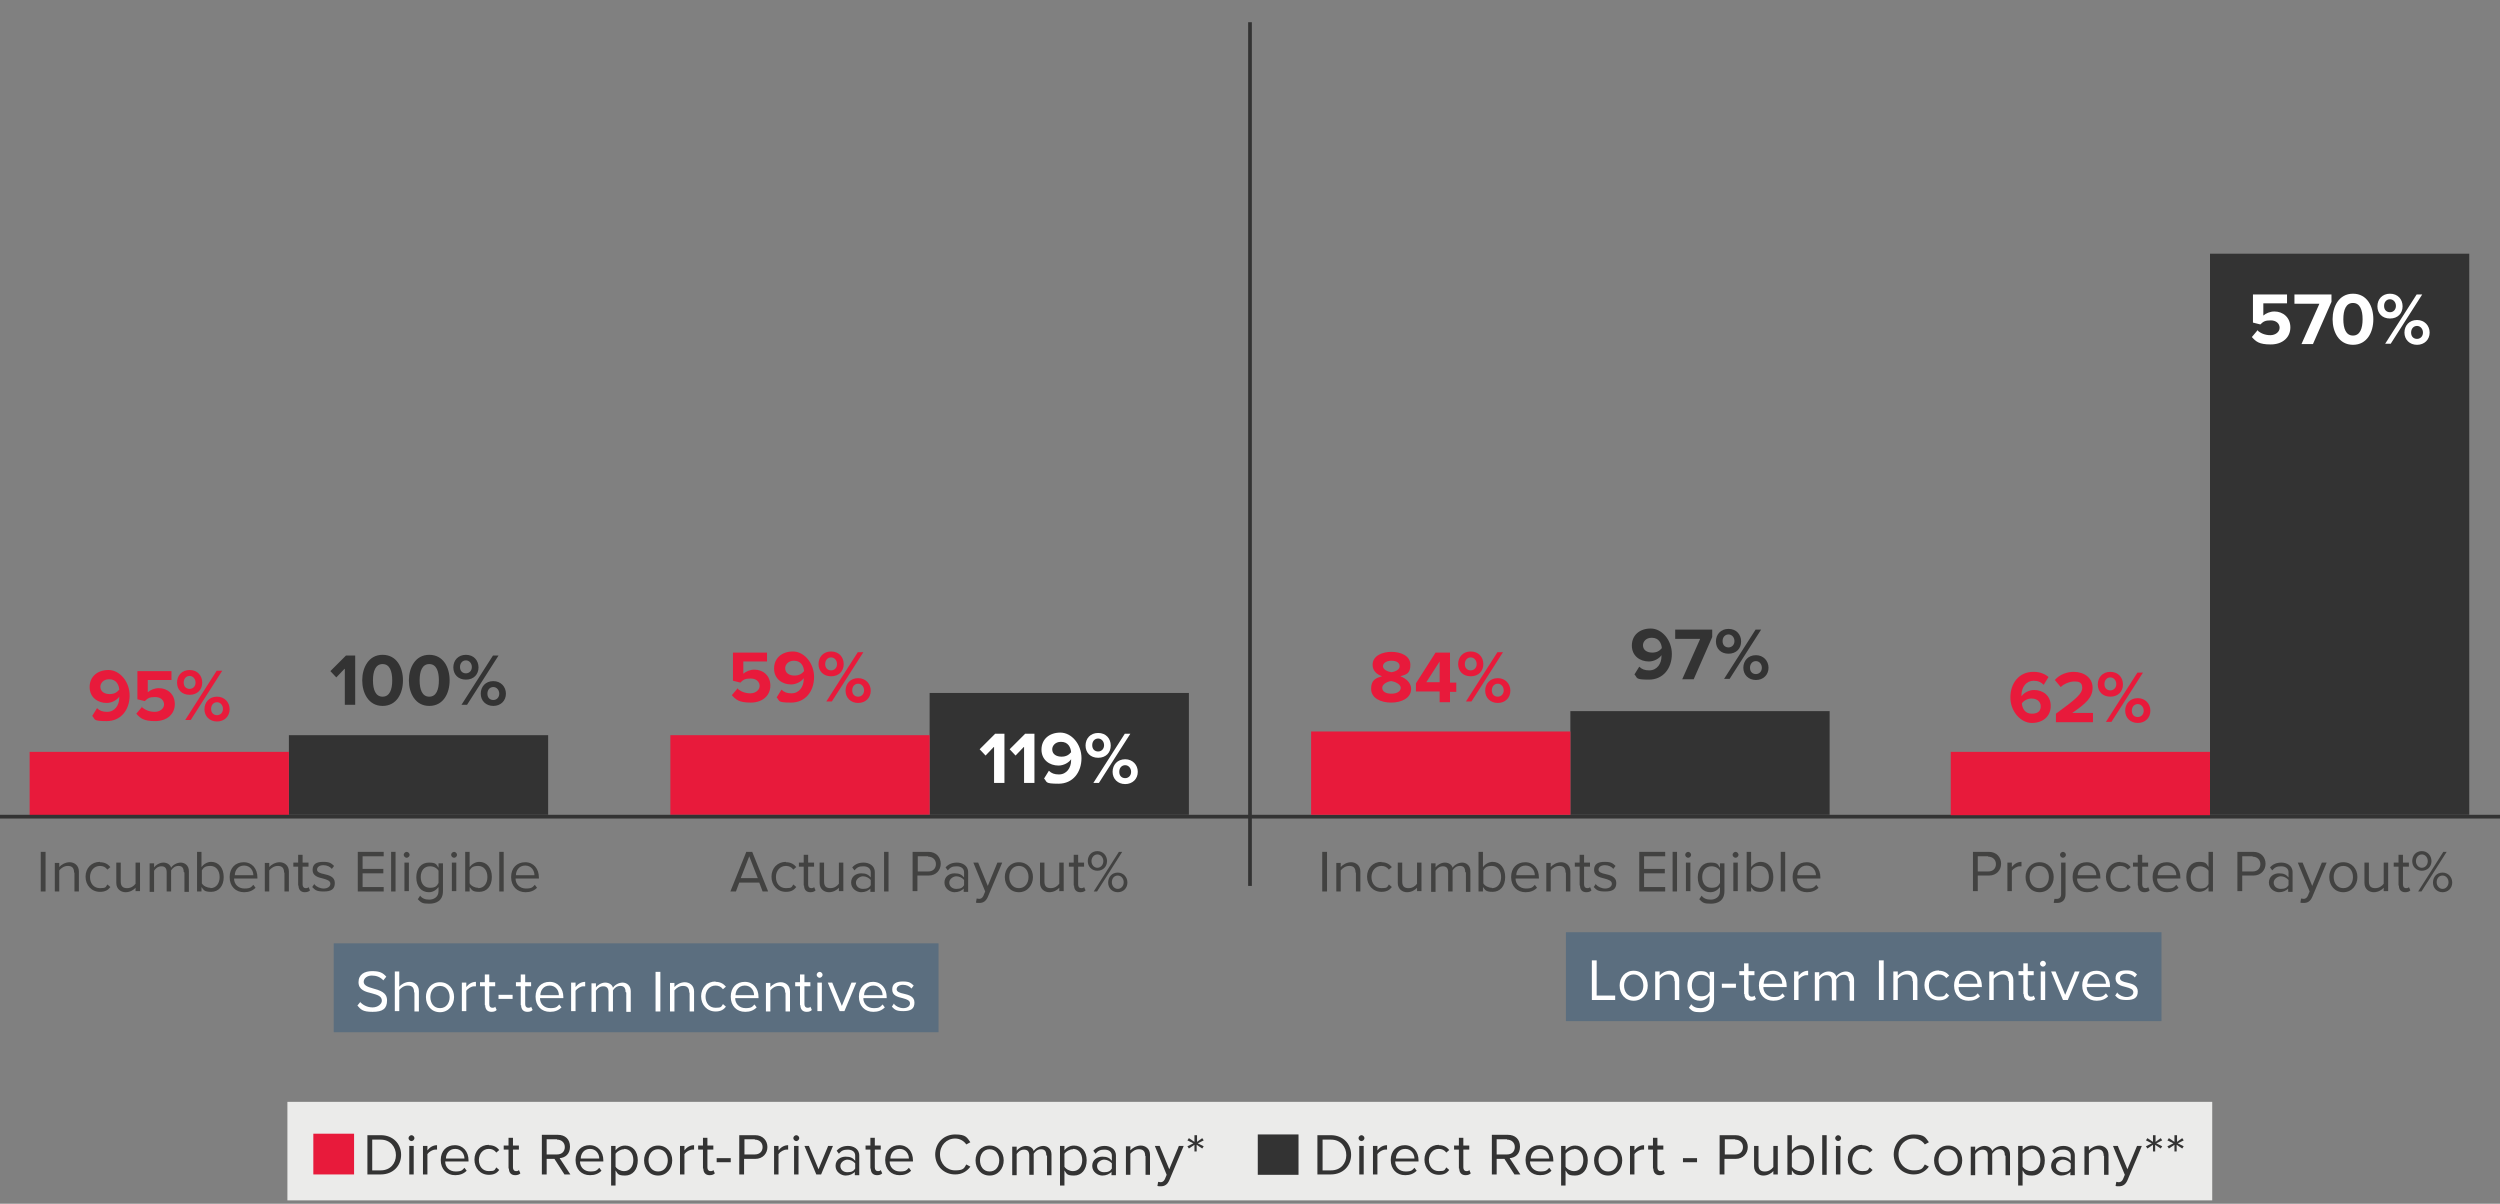 <?xml version="1.0" encoding="UTF-8"?>
<svg id="Layer_1" xmlns="http://www.w3.org/2000/svg" version="1.1" viewBox="0 0 675 325">
  <rect x="0" y="0" width="675" height="325" fill="#808080" stroke="none"/>
  <!-- Generator: Adobe Illustrator 29.1.0, SVG Export Plug-In . SVG Version: 2.1.0 Build 142)  -->
  <defs>
    <style>
      .st0 {
        fill: #5b6e7f;
      }

      .st1 {
        fill: #424241;
      }

      .st2 {
        fill: none;
        stroke: #333;
        stroke-linejoin: round;
      }

      .st3 {
        isolation: isolate;
      }

      .st4 {
        fill: #fff;
      }

      .st5 {
        fill: #ebebea;
      }

      .st6 {
        fill: #e81a3b;
      }

      .st7 {
        fill: #333;
      }
    </style>
  </defs>
  <rect class="st7" x="596.7" y="68.5" width="70" height="151.5"/>
  <rect class="st7" x="78" y="198.5" width="70" height="21.5"/>
  <rect class="st6" x="8" y="203" width="70" height="17.1"/>
  <rect class="st7" x="251" y="187.1" width="70" height="32.9"/>
  <rect class="st6" x="181" y="198.5" width="70" height="21.5"/>
  <rect class="st7" x="424" y="192" width="70" height="28"/>
  <rect class="st0" x="90.1" y="254.7" width="163.3" height="24"/>
  <g class="st3">
    <g class="st3">
      <path class="st4" d="M97.2,270.5c.7.8,1.9,1.5,3.4,1.5s2.5-1,2.5-1.8c0-1.3-1.3-1.6-2.7-2-1.7-.4-3.6-.9-3.6-3s1.6-3,3.7-3,2.9.5,3.8,1.5l-.8,1c-.8-.9-1.9-1.3-3.1-1.3s-2.2.7-2.2,1.7,1.2,1.4,2.6,1.8c1.7.5,3.7,1,3.7,3.2s-1.1,3.1-3.9,3.1-3.2-.7-4.1-1.7l.8-1Z"/>
    </g>
    <g class="st3">
      <path class="st4" d="M111.8,267.9c0-1.4-.7-1.8-1.7-1.8s-1.8.6-2.3,1.2v5.7h-1.2v-10.7h1.2v4.1c.5-.6,1.6-1.3,2.8-1.3s2.5.8,2.5,2.5v5.5h-1.2v-5.1Z"/>
    </g>
    <g class="st3">
      <path class="st4" d="M115,269.2c0-2.2,1.5-4,3.8-4s3.8,1.8,3.8,4-1.5,4.1-3.8,4.1-3.8-1.8-3.8-4.1ZM121.4,269.2c0-1.6-.9-3-2.6-3s-2.6,1.4-2.6,3,.9,3,2.6,3,2.6-1.4,2.6-3Z"/>
    </g>
    <g class="st3">
      <path class="st4" d="M124.7,265.3h1.2v1.2c.6-.8,1.5-1.4,2.6-1.4v1.2c-.1,0-.3,0-.5,0-.7,0-1.7.6-2.1,1.2v5.5h-1.2v-7.7Z"/>
    </g>
    <g class="st3">
      <path class="st4" d="M130.9,271.4v-5.1h-1.3v-1.1h1.3v-2.1h1.2v2.1h1.6v1.1h-1.6v4.8c0,.6.3,1,.8,1s.7-.1.8-.3l.4.9c-.3.3-.7.5-1.4.5-1.1,0-1.7-.7-1.7-1.8Z"/>
    </g>
    <g class="st3">
      <path class="st4" d="M134.6,268.6h3.8v1.1h-3.8v-1.1Z"/>
    </g>
    <g class="st3">
      <path class="st4" d="M140.6,271.4v-5.1h-1.3v-1.1h1.3v-2.1h1.2v2.1h1.6v1.1h-1.6v4.8c0,.6.3,1,.8,1s.7-.1.8-.3l.4.9c-.3.3-.7.5-1.4.5-1.1,0-1.7-.7-1.7-1.8Z"/>
    </g>
    <g class="st3">
      <path class="st4" d="M148.4,265.1c2.3,0,3.7,1.8,3.7,4.1v.3h-6.3c0,1.5,1.1,2.7,2.8,2.7s1.8-.4,2.4-1l.6.8c-.8.8-1.8,1.2-3.1,1.2-2.3,0-3.9-1.6-3.9-4.1s1.6-4,3.8-4ZM145.8,268.7h5.1c0-1.2-.8-2.6-2.5-2.6s-2.5,1.4-2.5,2.6Z"/>
    </g>
    <g class="st3">
      <path class="st4" d="M154.2,265.3h1.2v1.2c.6-.8,1.5-1.4,2.6-1.4v1.2c-.1,0-.3,0-.5,0-.7,0-1.7.6-2.1,1.2v5.5h-1.2v-7.7Z"/>
    </g>
    <g class="st3">
      <path class="st4" d="M168.9,267.8c0-1-.4-1.6-1.4-1.6s-1.6.6-2,1.2v5.7h-1.2v-5.2c0-1-.4-1.6-1.4-1.6s-1.6.6-2,1.2v5.7h-1.2v-7.7h1.2v1.1c.3-.5,1.4-1.3,2.5-1.3s1.9.6,2.1,1.4c.4-.7,1.5-1.4,2.6-1.4s2.2.8,2.2,2.3v5.6h-1.2v-5.2Z"/>
    </g>
    <g class="st3">
      <path class="st4" d="M177,262.4h1.3v10.7h-1.3v-10.7Z"/>
    </g>
    <g class="st3">
      <path class="st4" d="M186.1,268c0-1.4-.7-1.8-1.7-1.8s-1.8.6-2.3,1.2v5.7h-1.2v-7.7h1.2v1.1c.5-.6,1.6-1.3,2.8-1.3s2.5.8,2.5,2.5v5.4h-1.2v-5.1Z"/>
    </g>
    <g class="st3">
      <path class="st4" d="M193.2,265.1c1.4,0,2.2.6,2.8,1.3l-.8.7c-.5-.7-1.2-1-2-1-1.6,0-2.7,1.3-2.7,3s1,3,2.7,3,1.5-.3,2-1l.8.7c-.6.8-1.4,1.3-2.8,1.3-2.3,0-3.9-1.8-3.9-4.1s1.6-4,3.9-4Z"/>
    </g>
    <g class="st3">
      <path class="st4" d="M201.1,265.1c2.3,0,3.7,1.8,3.7,4.1v.3h-6.3c0,1.5,1.1,2.7,2.8,2.7s1.8-.4,2.4-1l.6.8c-.8.8-1.8,1.2-3.1,1.2-2.3,0-3.9-1.6-3.9-4.1s1.6-4,3.8-4ZM198.5,268.7h5.1c0-1.2-.8-2.6-2.5-2.6s-2.5,1.4-2.5,2.6Z"/>
    </g>
    <g class="st3">
      <path class="st4" d="M212,268c0-1.4-.7-1.8-1.7-1.8s-1.8.6-2.3,1.2v5.7h-1.2v-7.7h1.2v1.1c.5-.6,1.6-1.3,2.8-1.3s2.5.8,2.5,2.5v5.4h-1.2v-5.1Z"/>
    </g>
    <g class="st3">
      <path class="st4" d="M216,271.4v-5.1h-1.3v-1.1h1.3v-2.1h1.2v2.1h1.6v1.1h-1.6v4.8c0,.6.3,1,.8,1s.7-.1.8-.3l.4.9c-.3.3-.7.5-1.4.5-1.1,0-1.7-.7-1.7-1.8Z"/>
    </g>
    <g class="st3">
      <path class="st4" d="M220.5,263.2c0-.4.4-.8.8-.8s.8.4.8.8-.4.8-.8.8-.8-.4-.8-.8ZM220.7,265.3h1.2v7.7h-1.2v-7.7Z"/>
    </g>
    <g class="st3">
      <path class="st4" d="M223.4,265.3h1.3l2.6,6.3,2.6-6.3h1.3l-3.2,7.7h-1.3l-3.2-7.7Z"/>
    </g>
    <g class="st3">
      <path class="st4" d="M235.7,265.1c2.3,0,3.7,1.8,3.7,4.1v.3h-6.3c0,1.5,1.1,2.7,2.8,2.7s1.8-.4,2.4-1l.6.8c-.8.8-1.8,1.2-3.1,1.2-2.3,0-3.9-1.6-3.9-4.1s1.6-4,3.8-4ZM233.2,268.7h5.1c0-1.2-.8-2.6-2.5-2.6s-2.5,1.4-2.5,2.6Z"/>
    </g>
    <g class="st3">
      <path class="st4" d="M241.4,271.1c.5.6,1.5,1.1,2.5,1.1s1.8-.5,1.8-1.3-.9-1.1-2-1.4c-1.3-.3-2.8-.7-2.8-2.3s1-2.2,2.9-2.2,2.2.5,2.9,1.1l-.6.8c-.5-.6-1.3-1-2.3-1s-1.7.5-1.7,1.2.9,1,1.9,1.2c1.3.3,2.9.7,2.9,2.4s-1,2.3-3,2.3-2.3-.4-3.1-1.2l.6-.9Z"/>
    </g>
  </g>
  <rect class="st0" x="422.8" y="251.7" width="160.8" height="24"/>
  <g class="st3">
    <g class="st3">
      <path class="st4" d="M429.8,259.3h1.3v9.5h5v1.2h-6.3v-10.7Z"/>
    </g>
    <g class="st3">
      <path class="st4" d="M437.3,266.1c0-2.2,1.5-4,3.8-4s3.8,1.8,3.8,4-1.5,4.1-3.8,4.1-3.8-1.8-3.8-4.1ZM443.7,266.1c0-1.6-.9-3-2.6-3s-2.6,1.4-2.6,3,.9,3,2.6,3,2.6-1.4,2.6-3Z"/>
      <path class="st4" d="M452.1,264.9c0-1.4-.7-1.8-1.7-1.8s-1.8.6-2.3,1.2v5.7h-1.2v-7.7h1.2v1.1c.5-.6,1.6-1.3,2.8-1.3s2.5.8,2.5,2.5v5.4h-1.2v-5.1Z"/>
    </g>
    <g class="st3">
      <path class="st4" d="M456.6,271.1c.6.8,1.4,1.1,2.5,1.1s2.5-.6,2.5-2.3v-1.1c-.6.8-1.5,1.4-2.6,1.4-2,0-3.4-1.5-3.4-4s1.4-4,3.4-4,2,.5,2.6,1.4v-1.2h1.2v7.5c0,2.6-1.8,3.4-3.7,3.4s-2.2-.3-3.1-1.2l.6-.9ZM461.6,264.4c-.4-.7-1.3-1.2-2.3-1.2-1.6,0-2.5,1.2-2.5,2.9s.9,2.9,2.5,2.9,1.9-.6,2.3-1.3v-3.4Z"/>
    </g>
    <g class="st3">
      <path class="st4" d="M464.9,265.6h3.8v1.1h-3.8v-1.1Z"/>
    </g>
    <g class="st3">
      <path class="st4" d="M470.9,268.4v-5.1h-1.3v-1.1h1.3v-2.1h1.2v2.1h1.6v1.1h-1.6v4.8c0,.6.3,1,.8,1s.7-.1.8-.3l.4.9c-.3.3-.7.5-1.4.5-1.1,0-1.7-.7-1.7-1.8Z"/>
    </g>
    <g class="st3">
      <path class="st4" d="M478.7,262.1c2.3,0,3.7,1.8,3.7,4.1v.3h-6.3c0,1.5,1.1,2.7,2.8,2.7s1.8-.4,2.4-1l.6.8c-.8.8-1.8,1.2-3.1,1.2-2.3,0-3.9-1.6-3.9-4.1s1.6-4,3.8-4ZM476.1,265.6h5.1c0-1.2-.8-2.6-2.5-2.6s-2.5,1.4-2.5,2.6Z"/>
    </g>
    <g class="st3">
      <path class="st4" d="M484.4,262.3h1.2v1.2c.6-.8,1.5-1.4,2.6-1.4v1.2c-.1,0-.3,0-.5,0-.7,0-1.7.6-2.1,1.2v5.5h-1.2v-7.7Z"/>
    </g>
    <g class="st3">
      <path class="st4" d="M499.2,264.8c0-1-.4-1.6-1.4-1.6s-1.6.6-2,1.2v5.7h-1.2v-5.2c0-1-.4-1.6-1.4-1.6s-1.6.6-2,1.2v5.7h-1.2v-7.7h1.2v1.1c.3-.5,1.4-1.3,2.5-1.3s1.9.6,2.1,1.4c.4-.7,1.5-1.4,2.6-1.4s2.2.8,2.2,2.3v5.6h-1.2v-5.2Z"/>
    </g>
    <g class="st3">
      <path class="st4" d="M507.3,259.3h1.3v10.7h-1.3v-10.7Z"/>
    </g>
    <g class="st3">
      <path class="st4" d="M516.4,264.9c0-1.4-.7-1.8-1.7-1.8s-1.8.6-2.3,1.2v5.7h-1.2v-7.7h1.2v1.1c.5-.6,1.6-1.3,2.8-1.3s2.5.8,2.5,2.5v5.4h-1.2v-5.1Z"/>
    </g>
    <g class="st3">
      <path class="st4" d="M523.5,262.1c1.4,0,2.2.6,2.8,1.3l-.8.7c-.5-.7-1.2-1-2-1-1.6,0-2.7,1.3-2.7,3s1,3,2.7,3,1.5-.3,2-1l.8.7c-.6.8-1.4,1.3-2.8,1.3-2.3,0-3.9-1.8-3.9-4.1s1.6-4,3.9-4Z"/>
    </g>
    <g class="st3">
      <path class="st4" d="M531.4,262.1c2.3,0,3.7,1.8,3.7,4.1v.3h-6.3c0,1.5,1.1,2.7,2.8,2.7s1.8-.4,2.4-1l.6.8c-.8.8-1.8,1.2-3.1,1.2-2.3,0-3.9-1.6-3.9-4.1s1.6-4,3.8-4ZM528.8,265.6h5.1c0-1.2-.8-2.6-2.5-2.6s-2.5,1.4-2.5,2.6Z"/>
    </g>
    <g class="st3">
      <path class="st4" d="M542.3,264.9c0-1.4-.7-1.8-1.7-1.8s-1.8.6-2.3,1.2v5.7h-1.2v-7.7h1.2v1.1c.5-.6,1.6-1.3,2.8-1.3s2.5.8,2.5,2.5v5.4h-1.2v-5.1Z"/>
    </g>
    <g class="st3">
      <path class="st4" d="M546.3,268.4v-5.1h-1.3v-1.1h1.3v-2.1h1.2v2.1h1.6v1.1h-1.6v4.8c0,.6.3,1,.8,1s.7-.1.8-.3l.4.9c-.3.3-.7.5-1.4.5-1.1,0-1.7-.7-1.7-1.8Z"/>
    </g>
    <g class="st3">
      <path class="st4" d="M550.8,260.2c0-.4.4-.8.8-.8s.8.4.8.8-.4.8-.8.8-.8-.4-.8-.8ZM551,262.3h1.2v7.7h-1.2v-7.7Z"/>
    </g>
    <g class="st3">
      <path class="st4" d="M553.7,262.3h1.3l2.6,6.3,2.6-6.3h1.3l-3.2,7.7h-1.3l-3.2-7.7Z"/>
    </g>
    <g class="st3">
      <path class="st4" d="M566,262.1c2.3,0,3.7,1.8,3.7,4.1v.3h-6.3c0,1.5,1.1,2.7,2.8,2.7s1.8-.4,2.4-1l.6.8c-.8.8-1.8,1.2-3.1,1.2-2.3,0-3.9-1.6-3.9-4.1s1.6-4,3.8-4ZM563.5,265.6h5.1c0-1.2-.8-2.6-2.5-2.6s-2.5,1.4-2.5,2.6Z"/>
    </g>
    <g class="st3">
      <path class="st4" d="M571.7,268.1c.5.6,1.5,1.1,2.5,1.1s1.8-.5,1.8-1.3-.9-1.1-2-1.4c-1.3-.3-2.8-.7-2.8-2.3s1-2.2,2.9-2.2,2.2.5,2.9,1.1l-.6.8c-.5-.6-1.3-1-2.3-1s-1.7.5-1.7,1.2.9,1,1.9,1.2c1.3.3,2.9.7,2.9,2.4s-1,2.3-3,2.3-2.3-.4-3.1-1.2l.6-.9Z"/>
    </g>
  </g>
  <rect class="st5" x="77.6" y="297.5" width="519.7" height="26.6"/>
  <rect class="st6" x="84.6" y="306.1" width="11" height="11"/>
  <g class="st3">
    <g class="st3">
      <path class="st7" d="M99.2,306.5h3.6c3.3,0,5.5,2.3,5.5,5.3s-2.2,5.3-5.5,5.3h-3.6v-10.7ZM102.8,316c2.6,0,4.1-1.9,4.1-4.1s-1.5-4.2-4.1-4.2h-2.3v8.3h2.3Z"/>
    </g>
    <g class="st3">
      <path class="st7" d="M110.3,307.3c0-.4.4-.8.8-.8s.8.4.8.8-.4.8-.8.8-.8-.4-.8-.8ZM110.5,309.4h1.2v7.7h-1.2v-7.7Z"/>
    </g>
    <g class="st3">
      <path class="st7" d="M114.2,309.4h1.2v1.2c.6-.8,1.5-1.4,2.6-1.4v1.2c-.1,0-.3,0-.5,0-.7,0-1.7.6-2.1,1.2v5.5h-1.2v-7.7Z"/>
    </g>
    <g class="st3">
      <path class="st7" d="M122.8,309.2c2.3,0,3.7,1.8,3.7,4.1v.3h-6.3c0,1.5,1.1,2.7,2.8,2.7s1.8-.4,2.4-1l.6.8c-.8.8-1.8,1.2-3.1,1.2-2.3,0-3.9-1.6-3.9-4.1s1.6-4,3.8-4ZM120.3,312.8h5.1c0-1.2-.8-2.6-2.5-2.6s-2.5,1.4-2.5,2.6Z"/>
    </g>
    <g class="st3">
      <path class="st7" d="M132,309.2c1.4,0,2.2.6,2.8,1.3l-.8.7c-.5-.7-1.2-1-2-1-1.6,0-2.7,1.3-2.7,3s1,3,2.7,3,1.5-.3,2-1l.8.7c-.6.8-1.4,1.3-2.8,1.3-2.3,0-3.9-1.8-3.9-4.1s1.6-4,3.9-4Z"/>
    </g>
    <g class="st3">
      <path class="st7" d="M137.3,315.5v-5.1h-1.3v-1.1h1.3v-2.1h1.2v2.1h1.6v1.1h-1.6v4.8c0,.6.3,1,.8,1s.7-.1.8-.3l.4.9c-.3.3-.7.5-1.4.5-1.1,0-1.7-.7-1.7-1.8Z"/>
    </g>
    <g class="st3">
      <path class="st7" d="M149.7,312.9h-2.1v4.2h-1.3v-10.7h4.3c2,0,3.3,1.2,3.3,3.2s-1.3,3-2.8,3.1l2.9,4.4h-1.6l-2.7-4.2ZM150.4,307.6h-2.8v4.1h2.8c1.3,0,2.1-.8,2.1-2s-.9-2-2.1-2Z"/>
    </g>
    <g class="st3">
      <path class="st7" d="M159.2,309.2c2.3,0,3.7,1.8,3.7,4.1v.3h-6.3c0,1.5,1.1,2.7,2.8,2.7s1.8-.4,2.4-1l.6.8c-.8.8-1.8,1.2-3.1,1.2-2.3,0-3.9-1.6-3.9-4.1s1.6-4,3.8-4ZM156.7,312.8h5.1c0-1.2-.8-2.6-2.5-2.6s-2.5,1.4-2.5,2.6Z"/>
    </g>
    <g class="st3">
      <path class="st7" d="M165,320.1v-10.7h1.2v1.2c.6-.8,1.5-1.3,2.6-1.3,2,0,3.4,1.5,3.4,4s-1.4,4.1-3.4,4.1-2-.5-2.6-1.4v4.1h-1.2ZM168.5,310.3c-.9,0-1.9.6-2.3,1.2v3.5c.4.7,1.4,1.2,2.3,1.2,1.6,0,2.5-1.3,2.5-3s-.9-3-2.5-3Z"/>
    </g>
    <g class="st3">
      <path class="st7" d="M173.9,313.3c0-2.2,1.5-4,3.8-4s3.8,1.8,3.8,4-1.5,4.1-3.8,4.1-3.8-1.8-3.8-4.1ZM180.3,313.3c0-1.6-.9-3-2.6-3s-2.6,1.4-2.6,3,.9,3,2.6,3,2.6-1.4,2.6-3Z"/>
    </g>
    <g class="st3">
      <path class="st7" d="M183.6,309.4h1.2v1.2c.6-.8,1.5-1.4,2.6-1.4v1.2c-.1,0-.3,0-.5,0-.7,0-1.7.6-2.1,1.2v5.5h-1.2v-7.7Z"/>
    </g>
    <g class="st3">
      <path class="st7" d="M189.8,315.5v-5.1h-1.3v-1.1h1.3v-2.1h1.2v2.1h1.6v1.1h-1.6v4.8c0,.6.3,1,.8,1s.7-.1.8-.3l.4.9c-.3.3-.7.5-1.4.5-1.1,0-1.7-.7-1.7-1.8Z"/>
    </g>
    <g class="st3">
      <path class="st7" d="M193.5,312.7h3.8v1.1h-3.8v-1.1Z"/>
    </g>
    <g class="st3">
      <path class="st7" d="M199.6,306.5h4.3c2.1,0,3.3,1.5,3.3,3.2s-1.2,3.2-3.3,3.2h-3v4.2h-1.3v-10.7ZM203.8,307.6h-2.8v4.1h2.8c1.3,0,2.1-.8,2.1-2s-.9-2-2.1-2Z"/>
    </g>
    <g class="st3">
      <path class="st7" d="M209,309.4h1.2v1.2c.6-.8,1.5-1.4,2.6-1.4v1.2c-.1,0-.3,0-.5,0-.7,0-1.7.6-2.1,1.2v5.5h-1.2v-7.7Z"/>
    </g>
    <g class="st3">
      <path class="st7" d="M214.2,307.3c0-.4.4-.8.8-.8s.8.4.8.8-.4.8-.8.8-.8-.4-.8-.8ZM214.4,309.4h1.2v7.7h-1.2v-7.7Z"/>
    </g>
    <g class="st3">
      <path class="st7" d="M217.1,309.4h1.3l2.6,6.3,2.6-6.3h1.3l-3.2,7.7h-1.3l-3.2-7.7Z"/>
      <path class="st7" d="M230.9,316.3c-.6.7-1.5,1.1-2.6,1.1s-2.7-.9-2.7-2.6,1.4-2.5,2.7-2.5,1.9.3,2.6,1.1v-1.4c0-1-.8-1.6-2-1.6s-1.7.3-2.4,1.1l-.6-.8c.8-.9,1.8-1.3,3.1-1.3s3,.7,3,2.6v5.3h-1.2v-.9ZM230.9,314.1c-.5-.6-1.3-1-2.1-1s-1.9.7-1.9,1.7.8,1.7,1.9,1.7,1.7-.3,2.1-1v-1.5Z"/>
    </g>
    <g class="st3">
      <path class="st7" d="M235,315.5v-5.1h-1.3v-1.1h1.3v-2.1h1.2v2.1h1.6v1.1h-1.6v4.8c0,.6.3,1,.8,1s.7-.1.8-.3l.4.9c-.3.3-.7.5-1.4.5-1.1,0-1.7-.7-1.7-1.8Z"/>
    </g>
    <g class="st3">
      <path class="st7" d="M242.8,309.2c2.3,0,3.7,1.8,3.7,4.1v.3h-6.3c0,1.5,1.1,2.7,2.8,2.7s1.8-.4,2.4-1l.6.8c-.8.8-1.8,1.2-3.1,1.2-2.3,0-3.9-1.6-3.9-4.1s1.6-4,3.8-4ZM240.3,312.8h5.1c0-1.2-.8-2.6-2.5-2.6s-2.5,1.4-2.5,2.6Z"/>
    </g>
    <g class="st3">
      <path class="st7" d="M252.5,311.8c0-3.3,2.4-5.5,5.4-5.5s3.2.9,4.1,2.1l-1.1.6c-.6-.9-1.7-1.6-3-1.6-2.3,0-4.1,1.8-4.1,4.3s1.8,4.3,4.1,4.3,2.4-.6,3-1.6l1.1.6c-.9,1.2-2.2,2.1-4.1,2.1-3,0-5.4-2.2-5.4-5.5Z"/>
    </g>
    <g class="st3">
      <path class="st7" d="M263.4,313.3c0-2.2,1.5-4,3.8-4s3.8,1.8,3.8,4-1.5,4.1-3.8,4.1-3.8-1.8-3.8-4.1ZM269.8,313.3c0-1.6-.9-3-2.6-3s-2.6,1.4-2.6,3,.9,3,2.6,3,2.6-1.4,2.6-3Z"/>
    </g>
    <g class="st3">
      <path class="st7" d="M282.5,311.9c0-1-.4-1.6-1.4-1.6s-1.6.6-2,1.2v5.7h-1.2v-5.2c0-1-.4-1.6-1.4-1.6s-1.6.6-2,1.2v5.7h-1.2v-7.7h1.2v1.1c.3-.5,1.4-1.3,2.5-1.3s1.9.6,2.1,1.4c.4-.7,1.5-1.4,2.6-1.4s2.2.8,2.2,2.3v5.6h-1.2v-5.2Z"/>
    </g>
    <g class="st3">
      <path class="st7" d="M286.2,320.1v-10.7h1.2v1.2c.6-.8,1.5-1.3,2.6-1.3,2,0,3.4,1.5,3.4,4s-1.4,4.1-3.4,4.1-2-.5-2.6-1.4v4.1h-1.2ZM289.7,310.3c-.9,0-1.9.6-2.3,1.2v3.5c.4.7,1.4,1.2,2.3,1.2,1.6,0,2.5-1.3,2.5-3s-.9-3-2.5-3Z"/>
      <path class="st7" d="M300.2,316.3c-.6.7-1.5,1.1-2.6,1.1s-2.7-.9-2.7-2.6,1.4-2.5,2.7-2.5,1.9.3,2.6,1.1v-1.4c0-1-.8-1.6-2-1.6s-1.7.3-2.4,1.1l-.6-.8c.8-.9,1.8-1.3,3.1-1.3s3,.7,3,2.6v5.3h-1.2v-.9ZM300.2,314.1c-.5-.6-1.3-1-2.1-1s-1.9.7-1.9,1.7.8,1.7,1.9,1.7,1.7-.3,2.1-1v-1.5Z"/>
    </g>
    <g class="st3">
      <path class="st7" d="M309.2,312.1c0-1.4-.7-1.8-1.7-1.8s-1.8.6-2.3,1.2v5.7h-1.2v-7.7h1.2v1.1c.5-.6,1.6-1.3,2.8-1.3s2.5.8,2.5,2.5v5.4h-1.2v-5.1Z"/>
    </g>
    <g class="st3">
      <path class="st7" d="M313.3,319.2c.5,0,.9-.2,1.2-.8l.5-1.2-3.2-7.8h1.3l2.6,6.3,2.6-6.3h1.3l-3.9,9.3c-.5,1.1-1.2,1.6-2.3,1.6-.3,0-.7,0-.9-.1l.2-1.1c.2,0,.5.1.7.1Z"/>
    </g>
    <g class="st3">
      <path class="st7" d="M322.5,309.1l-1.5,1-.4-.6,1.6-.8-1.6-.8.4-.6,1.5,1v-1.8c0,0,.7,0,.7,0v1.8c0,0,1.4-1,1.4-1l.4.6-1.6.8,1.6.8-.4.6-1.5-1v1.8c0,0-.6,0-.6,0v-1.8Z"/>
    </g>
  </g>
  <rect class="st7" x="339.6" y="306.3" width="11" height="10.9"/>
  <g class="st3">
    <g class="st3">
      <path class="st7" d="M355.7,306.5h3.6c3.3,0,5.5,2.3,5.5,5.3s-2.2,5.3-5.5,5.3h-3.6v-10.7ZM359.4,316c2.6,0,4.1-1.9,4.1-4.1s-1.5-4.2-4.1-4.2h-2.3v8.3h2.3Z"/>
    </g>
    <g class="st3">
      <path class="st7" d="M366.8,307.3c0-.4.4-.8.8-.8s.8.4.8.8-.4.8-.8.8-.8-.4-.8-.8ZM367,309.4h1.2v7.7h-1.2v-7.7Z"/>
    </g>
    <g class="st3">
      <path class="st7" d="M370.7,309.4h1.2v1.2c.6-.8,1.5-1.4,2.6-1.4v1.2c-.1,0-.3,0-.5,0-.7,0-1.7.6-2.1,1.2v5.5h-1.2v-7.7Z"/>
    </g>
    <g class="st3">
      <path class="st7" d="M379.3,309.2c2.3,0,3.7,1.8,3.7,4.1v.3h-6.3c0,1.5,1.1,2.7,2.8,2.7s1.8-.4,2.4-1l.6.8c-.8.8-1.8,1.2-3.1,1.2-2.3,0-3.9-1.6-3.9-4.1s1.6-4,3.8-4ZM376.8,312.8h5.1c0-1.2-.8-2.6-2.5-2.6s-2.5,1.4-2.5,2.6Z"/>
    </g>
    <g class="st3">
      <path class="st7" d="M388.5,309.2c1.4,0,2.2.6,2.8,1.3l-.8.7c-.5-.7-1.2-1-2-1-1.6,0-2.7,1.3-2.7,3s1,3,2.7,3,1.5-.3,2-1l.8.7c-.6.8-1.4,1.3-2.8,1.3-2.3,0-3.9-1.8-3.9-4.1s1.6-4,3.9-4Z"/>
    </g>
    <g class="st3">
      <path class="st7" d="M393.9,315.5v-5.1h-1.3v-1.1h1.3v-2.1h1.2v2.1h1.6v1.1h-1.6v4.8c0,.6.3,1,.8,1s.7-.1.8-.3l.4.9c-.3.3-.7.5-1.4.5-1.1,0-1.7-.7-1.7-1.8Z"/>
    </g>
    <g class="st3">
      <path class="st7" d="M406.2,312.9h-2.1v4.2h-1.3v-10.7h4.3c2,0,3.3,1.2,3.3,3.2s-1.3,3-2.8,3.1l2.9,4.4h-1.6l-2.7-4.2ZM406.9,307.6h-2.8v4.1h2.8c1.3,0,2.1-.8,2.1-2s-.9-2-2.1-2Z"/>
    </g>
    <g class="st3">
      <path class="st7" d="M415.7,309.2c2.3,0,3.7,1.8,3.7,4.1v.3h-6.3c0,1.5,1.1,2.7,2.8,2.7s1.8-.4,2.4-1l.6.8c-.8.8-1.8,1.2-3.1,1.2-2.3,0-3.9-1.6-3.9-4.1s1.6-4,3.8-4ZM413.2,312.8h5.1c0-1.2-.8-2.6-2.5-2.6s-2.5,1.4-2.5,2.6Z"/>
    </g>
    <g class="st3">
      <path class="st7" d="M421.5,320.1v-10.7h1.2v1.2c.6-.8,1.5-1.3,2.6-1.3,2,0,3.4,1.5,3.4,4s-1.4,4.1-3.4,4.1-2-.5-2.6-1.4v4.1h-1.2ZM425,310.3c-.9,0-1.9.6-2.3,1.2v3.5c.4.7,1.4,1.2,2.3,1.2,1.6,0,2.5-1.3,2.5-3s-.9-3-2.5-3Z"/>
    </g>
    <g class="st3">
      <path class="st7" d="M430.4,313.3c0-2.2,1.5-4,3.8-4s3.8,1.8,3.8,4-1.5,4.1-3.8,4.1-3.8-1.8-3.8-4.1ZM436.8,313.3c0-1.6-.9-3-2.6-3s-2.6,1.4-2.6,3,.9,3,2.6,3,2.6-1.4,2.6-3Z"/>
    </g>
    <g class="st3">
      <path class="st7" d="M440.1,309.4h1.2v1.2c.6-.8,1.5-1.4,2.6-1.4v1.2c-.1,0-.3,0-.5,0-.7,0-1.7.6-2.1,1.2v5.5h-1.2v-7.7Z"/>
    </g>
    <g class="st3">
      <path class="st7" d="M446.3,315.5v-5.1h-1.3v-1.1h1.3v-2.1h1.2v2.1h1.6v1.1h-1.6v4.8c0,.6.3,1,.8,1s.7-.1.8-.3l.4.9c-.3.3-.7.5-1.4.5-1.1,0-1.7-.7-1.7-1.8Z"/>
    </g>
    <g class="st3">
      <path class="st7" d="M454.4,312.7h3.8v1.1h-3.8v-1.1Z"/>
    </g>
    <g class="st3">
      <path class="st7" d="M464.3,306.5h4.3c2.1,0,3.3,1.5,3.3,3.2s-1.2,3.2-3.3,3.2h-3v4.2h-1.3v-10.7ZM468.5,307.6h-2.8v4.1h2.8c1.3,0,2.1-.8,2.1-2s-.9-2-2.1-2Z"/>
    </g>
    <g class="st3">
      <path class="st7" d="M478.9,316.1c-.6.7-1.6,1.3-2.8,1.3s-2.5-.8-2.5-2.5v-5.5h1.2v5.1c0,1.4.7,1.8,1.7,1.8s1.8-.5,2.3-1.2v-5.7h1.2v7.7h-1.2v-1.1Z"/>
    </g>
    <g class="st3">
      <path class="st7" d="M482.6,306.5h1.2v4.1c.6-.8,1.6-1.4,2.6-1.4,2,0,3.4,1.6,3.4,4.1s-1.4,4-3.4,4-2-.6-2.6-1.3v1.2h-1.2v-10.7ZM486.1,316.3c1.6,0,2.5-1.3,2.5-3s-.9-3-2.5-3-1.9.6-2.3,1.2v3.5c.4.7,1.4,1.2,2.3,1.2Z"/>
    </g>
    <g class="st3">
      <path class="st7" d="M492,306.5h1.2v10.7h-1.2v-10.7Z"/>
    </g>
    <g class="st3">
      <path class="st7" d="M495.5,307.3c0-.4.4-.8.8-.8s.8.4.8.8-.4.8-.8.8-.8-.4-.8-.8ZM495.7,309.4h1.2v7.7h-1.2v-7.7Z"/>
    </g>
    <g class="st3">
      <path class="st7" d="M502.8,309.2c1.4,0,2.2.6,2.8,1.3l-.8.7c-.5-.7-1.2-1-2-1-1.6,0-2.7,1.3-2.7,3s1,3,2.7,3,1.5-.3,2-1l.8.7c-.6.8-1.4,1.3-2.8,1.3-2.3,0-3.9-1.8-3.9-4.1s1.6-4,3.9-4Z"/>
    </g>
    <g class="st3">
      <path class="st7" d="M511.3,311.8c0-3.3,2.4-5.5,5.4-5.5s3.2.9,4.1,2.1l-1.1.6c-.6-.9-1.7-1.6-3-1.6-2.3,0-4.1,1.8-4.1,4.3s1.8,4.3,4.1,4.3,2.4-.6,3-1.6l1.1.6c-.9,1.2-2.2,2.1-4.1,2.1-3,0-5.4-2.2-5.4-5.5Z"/>
    </g>
    <g class="st3">
      <path class="st7" d="M522.2,313.3c0-2.2,1.5-4,3.8-4s3.8,1.8,3.8,4-1.5,4.1-3.8,4.1-3.8-1.8-3.8-4.1ZM528.6,313.3c0-1.6-.9-3-2.6-3s-2.6,1.4-2.6,3,.9,3,2.6,3,2.6-1.4,2.6-3Z"/>
    </g>
    <g class="st3">
      <path class="st7" d="M541.3,311.9c0-1-.4-1.6-1.4-1.6s-1.6.6-2,1.2v5.7h-1.2v-5.2c0-1-.4-1.6-1.4-1.6s-1.6.6-2,1.2v5.7h-1.2v-7.7h1.2v1.1c.3-.5,1.4-1.3,2.5-1.3s1.9.6,2.1,1.4c.4-.7,1.5-1.4,2.6-1.4s2.2.8,2.2,2.3v5.6h-1.2v-5.2Z"/>
      <path class="st7" d="M544.9,320.1v-10.7h1.2v1.2c.6-.8,1.5-1.3,2.6-1.3,2,0,3.4,1.5,3.4,4s-1.4,4.1-3.4,4.1-2-.5-2.6-1.4v4.1h-1.2ZM548.4,310.3c-.9,0-1.9.6-2.3,1.2v3.5c.4.7,1.4,1.2,2.3,1.2,1.6,0,2.5-1.3,2.5-3s-.9-3-2.5-3Z"/>
    </g>
    <g class="st3">
      <path class="st7" d="M559.1,316.3c-.6.7-1.5,1.1-2.6,1.1s-2.7-.9-2.7-2.6,1.4-2.5,2.7-2.5,1.9.3,2.6,1.1v-1.4c0-1-.8-1.6-2-1.6s-1.7.3-2.4,1.1l-.6-.8c.8-.9,1.8-1.3,3.1-1.3s3,.7,3,2.6v5.3h-1.2v-.9ZM559.1,314.1c-.5-.6-1.3-1-2.1-1s-1.9.7-1.9,1.7.8,1.7,1.9,1.7,1.7-.3,2.1-1v-1.5Z"/>
    </g>
    <g class="st3">
      <path class="st7" d="M568,312.1c0-1.4-.7-1.8-1.7-1.8s-1.8.6-2.3,1.2v5.7h-1.2v-7.7h1.2v1.1c.5-.6,1.6-1.3,2.8-1.3s2.5.8,2.5,2.5v5.4h-1.2v-5.1Z"/>
    </g>
    <g class="st3">
      <path class="st7" d="M572,319.2c.5,0,.9-.2,1.2-.8l.5-1.2-3.2-7.8h1.3l2.6,6.3,2.6-6.3h1.3l-3.9,9.3c-.5,1.1-1.2,1.6-2.3,1.6-.3,0-.7,0-.9-.1l.2-1.1c.2,0,.5.1.7.1Z"/>
    </g>
    <g class="st3">
      <path class="st7" d="M581.3,309.1l-1.5,1-.4-.6,1.6-.8-1.6-.8.4-.6,1.5,1v-1.8c0,0,.7,0,.7,0v1.8c0,0,1.4-1,1.4-1l.4.6-1.6.8,1.6.8-.4.6-1.5-1v1.8c0,0-.6,0-.6,0v-1.8Z"/>
    </g>
    <g class="st3">
      <path class="st7" d="M587.1,309.1l-1.5,1-.4-.6,1.6-.8-1.6-.8.4-.6,1.5,1v-1.8c0,0,.7,0,.7,0v1.8c0,0,1.4-1,1.4-1l.4.6-1.6.8,1.6.8-.4.6-1.5-1v1.8c0,0-.6,0-.6,0v-1.8Z"/>
    </g>
  </g>
  <g class="st3">
    <g class="st3">
      <path class="st1" d="M11,230h1.3v10.7h-1.3v-10.7Z"/>
      <path class="st1" d="M20,235.6c0-1.4-.7-1.8-1.7-1.8s-1.8.6-2.3,1.2v5.7h-1.2v-7.7h1.2v1.1c.5-.6,1.6-1.3,2.8-1.3s2.5.8,2.5,2.5v5.4h-1.2v-5.1Z"/>
      <path class="st1" d="M27,232.8c1.4,0,2.2.6,2.8,1.3l-.8.7c-.5-.7-1.2-1-2-1-1.6,0-2.7,1.3-2.7,3s1,3,2.7,3,1.5-.3,2-1l.8.7c-.6.8-1.4,1.3-2.8,1.3-2.3,0-3.9-1.8-3.9-4.1s1.6-4,3.9-4Z"/>
      <path class="st1" d="M36.7,239.6c-.6.7-1.6,1.3-2.8,1.3s-2.5-.8-2.5-2.5v-5.5h1.2v5.1c0,1.4.7,1.8,1.7,1.8s1.8-.5,2.3-1.2v-5.7h1.2v7.7h-1.2v-1.1Z"/>
      <path class="st1" d="M49.6,235.4c0-1-.4-1.6-1.4-1.6s-1.6.6-2,1.2v5.7h-1.2v-5.2c0-1-.4-1.6-1.4-1.6s-1.6.6-2,1.2v5.7h-1.2v-7.7h1.2v1.1c.3-.5,1.4-1.3,2.5-1.3s1.9.6,2.1,1.4c.4-.7,1.5-1.4,2.6-1.4s2.2.8,2.2,2.3v5.6h-1.2v-5.2Z"/>
      <path class="st1" d="M53.2,230h1.2v4.1c.6-.8,1.6-1.4,2.6-1.4,2,0,3.4,1.6,3.4,4.1s-1.4,4-3.4,4-2-.6-2.6-1.3v1.2h-1.2v-10.7ZM56.8,239.8c1.6,0,2.5-1.3,2.5-3s-.9-3-2.5-3-1.9.6-2.3,1.2v3.5c.4.7,1.4,1.2,2.3,1.2Z"/>
      <path class="st1" d="M65.8,232.8c2.3,0,3.7,1.8,3.7,4.1v.3h-6.3c0,1.5,1.1,2.7,2.8,2.7s1.8-.4,2.4-1l.6.8c-.8.8-1.8,1.2-3.1,1.2-2.3,0-3.9-1.6-3.9-4.1s1.6-4,3.8-4ZM63.3,236.3h5.1c0-1.2-.8-2.6-2.5-2.6s-2.5,1.4-2.5,2.6Z"/>
      <path class="st1" d="M76.7,235.6c0-1.4-.7-1.8-1.7-1.8s-1.8.6-2.3,1.2v5.7h-1.2v-7.7h1.2v1.1c.5-.6,1.6-1.3,2.8-1.3s2.5.8,2.5,2.5v5.4h-1.2v-5.1Z"/>
      <path class="st1" d="M80.5,239.1v-5.1h-1.3v-1.1h1.3v-2.1h1.2v2.1h1.6v1.1h-1.6v4.8c0,.6.3,1,.8,1s.7-.1.8-.3l.4.9c-.3.3-.7.5-1.4.5-1.1,0-1.7-.7-1.7-1.8Z"/>
      <path class="st1" d="M84.9,238.8c.5.6,1.5,1.1,2.5,1.1s1.8-.5,1.8-1.3-.9-1.1-2-1.4c-1.3-.3-2.8-.7-2.8-2.3s1-2.2,2.9-2.2,2.2.5,2.9,1.1l-.6.8c-.5-.6-1.3-1-2.3-1s-1.7.5-1.7,1.2.9,1,1.9,1.2c1.3.3,2.9.7,2.9,2.4s-1,2.3-3,2.3-2.3-.4-3.1-1.2l.6-.9Z"/>
      <path class="st1" d="M96.6,230h7v1.2h-5.7v3.4h5.6v1.2h-5.6v3.7h5.7v1.2h-7v-10.7Z"/>
      <path class="st1" d="M105.6,230h1.2v10.7h-1.2v-10.7Z"/>
      <path class="st1" d="M109,230.8c0-.4.4-.8.8-.8s.8.4.8.8-.4.8-.8.8-.8-.4-.8-.8ZM109.2,232.9h1.2v7.7h-1.2v-7.7Z"/>
      <path class="st1" d="M113.4,241.8c.6.8,1.4,1.1,2.5,1.1s2.5-.6,2.5-2.3v-1.1c-.6.8-1.5,1.4-2.6,1.4-2,0-3.4-1.5-3.4-4s1.4-4,3.4-4,2,.5,2.6,1.4v-1.2h1.2v7.5c0,2.6-1.8,3.4-3.7,3.4s-2.2-.3-3.1-1.2l.6-.9ZM118.4,235.1c-.4-.7-1.3-1.2-2.3-1.2-1.6,0-2.5,1.2-2.5,2.9s.9,2.9,2.5,2.9,1.9-.6,2.3-1.3v-3.4Z"/>
      <path class="st1" d="M121.8,230.8c0-.4.4-.8.8-.8s.8.4.8.8-.4.8-.8.8-.8-.4-.8-.8ZM122,232.9h1.2v7.7h-1.2v-7.7Z"/>
      <path class="st1" d="M125.6,230h1.2v4.1c.6-.8,1.6-1.4,2.6-1.4,2,0,3.4,1.6,3.4,4.1s-1.4,4-3.4,4-2-.6-2.6-1.3v1.2h-1.2v-10.7ZM129.1,239.8c1.6,0,2.5-1.3,2.5-3s-.9-3-2.5-3-1.9.6-2.3,1.2v3.5c.4.7,1.4,1.2,2.3,1.2Z"/>
      <path class="st1" d="M134.8,230h1.2v10.7h-1.2v-10.7Z"/>
      <path class="st1" d="M141.8,232.8c2.3,0,3.7,1.8,3.7,4.1v.3h-6.3c0,1.5,1.1,2.7,2.8,2.7s1.8-.4,2.4-1l.6.8c-.8.8-1.8,1.2-3.1,1.2-2.3,0-3.9-1.6-3.9-4.1s1.6-4,3.8-4ZM139.2,236.3h5.1c0-1.2-.8-2.6-2.5-2.6s-2.5,1.4-2.5,2.6Z"/>
    </g>
  </g>
  <g class="st3">
    <g class="st3">
      <path class="st1" d="M205,238.3h-5.4l-.9,2.4h-1.5l4.3-10.7h1.6l4.3,10.7h-1.5l-.9-2.4ZM200,237.1h4.6l-2.3-5.9-2.3,5.9Z"/>
      <path class="st1" d="M212.2,232.8c1.4,0,2.2.6,2.8,1.3l-.8.7c-.5-.7-1.2-1-2-1-1.6,0-2.7,1.3-2.7,3s1,3,2.7,3,1.5-.3,2-1l.8.7c-.6.8-1.4,1.3-2.8,1.3-2.3,0-3.9-1.8-3.9-4.1s1.6-4,3.9-4Z"/>
      <path class="st1" d="M217,239.1v-5.1h-1.3v-1.1h1.3v-2.1h1.2v2.1h1.6v1.1h-1.6v4.8c0,.6.3,1,.8,1s.7-.1.8-.3l.4.9c-.3.3-.7.5-1.4.5-1.1,0-1.7-.7-1.7-1.8Z"/>
      <path class="st1" d="M226.6,239.6c-.6.7-1.6,1.3-2.8,1.3s-2.5-.8-2.5-2.5v-5.5h1.2v5.1c0,1.4.7,1.8,1.7,1.8s1.8-.5,2.3-1.2v-5.7h1.2v7.7h-1.2v-1.1Z"/>
      <path class="st1" d="M235.1,239.8c-.6.7-1.5,1.1-2.6,1.1s-2.7-.9-2.7-2.6,1.4-2.5,2.7-2.5,1.9.3,2.6,1.1v-1.4c0-1-.8-1.6-2-1.6s-1.7.3-2.4,1.1l-.6-.8c.8-.9,1.8-1.3,3.1-1.3s3,.7,3,2.6v5.3h-1.2v-.9ZM235.1,237.6c-.5-.6-1.3-1-2.1-1s-1.9.7-1.9,1.7.8,1.7,1.9,1.7,1.7-.3,2.1-1v-1.5Z"/>
      <path class="st1" d="M238.7,230h1.2v10.7h-1.2v-10.7Z"/>
    </g>
    <g class="st3">
      <path class="st1" d="M246.4,230h4.3c2.1,0,3.3,1.5,3.3,3.2s-1.2,3.2-3.3,3.2h-3v4.2h-1.3v-10.7ZM250.6,231.2h-2.8v4.1h2.8c1.3,0,2.1-.8,2.1-2s-.9-2-2.1-2Z"/>
    </g>
    <g class="st3">
      <path class="st1" d="M260.3,239.8c-.6.7-1.5,1.1-2.6,1.1s-2.7-.9-2.7-2.6,1.4-2.5,2.7-2.5,1.9.3,2.6,1.1v-1.4c0-1-.8-1.6-2-1.6s-1.7.3-2.4,1.1l-.6-.8c.8-.9,1.8-1.3,3.1-1.3s3,.7,3,2.6v5.3h-1.2v-.9ZM260.3,237.6c-.5-.6-1.3-1-2.1-1s-1.9.7-1.9,1.7.8,1.7,1.9,1.7,1.7-.3,2.1-1v-1.5Z"/>
      <path class="st1" d="M264.3,242.7c.5,0,.9-.2,1.2-.8l.5-1.2-3.2-7.8h1.3l2.6,6.3,2.6-6.3h1.3l-3.9,9.3c-.5,1.1-1.2,1.6-2.3,1.6-.3,0-.7,0-.9-.1l.2-1.1c.2,0,.5.1.7.1Z"/>
      <path class="st1" d="M271.3,236.8c0-2.2,1.5-4,3.8-4s3.8,1.8,3.8,4-1.5,4.1-3.8,4.1-3.8-1.8-3.8-4.1ZM277.7,236.8c0-1.6-.9-3-2.6-3s-2.6,1.4-2.6,3,.9,3,2.6,3,2.6-1.4,2.6-3Z"/>
      <path class="st1" d="M286.1,239.6c-.6.7-1.6,1.3-2.8,1.3s-2.5-.8-2.5-2.5v-5.5h1.2v5.1c0,1.4.7,1.8,1.7,1.8s1.8-.5,2.3-1.2v-5.7h1.2v7.7h-1.2v-1.1Z"/>
      <path class="st1" d="M289.9,239.1v-5.1h-1.3v-1.1h1.3v-2.1h1.2v2.1h1.6v1.1h-1.6v4.8c0,.6.3,1,.8,1s.7-.1.8-.3l.4.9c-.3.3-.7.5-1.4.5-1.1,0-1.7-.7-1.7-1.8Z"/>
      <path class="st1" d="M296.3,229.8c1.5,0,2.6,1.2,2.6,2.7s-1.1,2.6-2.6,2.6-2.6-1.1-2.6-2.6,1-2.7,2.6-2.7ZM296.3,230.7c-.9,0-1.6.8-1.6,1.8s.7,1.8,1.6,1.8,1.6-.8,1.6-1.8-.7-1.8-1.6-1.8ZM302.1,230h.9l-6.8,10.7h-.9l6.8-10.7ZM301.8,235.6c1.5,0,2.6,1.2,2.6,2.7s-1.1,2.6-2.6,2.6-2.6-1.1-2.6-2.6,1-2.7,2.6-2.7ZM301.8,236.4c-1,0-1.6.8-1.6,1.8s.7,1.8,1.6,1.8,1.6-.8,1.6-1.8-.7-1.8-1.6-1.8Z"/>
    </g>
  </g>
  <g class="st3">
    <g class="st3">
      <path class="st1" d="M357,230h1.3v10.7h-1.3v-10.7Z"/>
      <path class="st1" d="M366,235.6c0-1.4-.7-1.8-1.7-1.8s-1.8.6-2.3,1.2v5.7h-1.2v-7.7h1.2v1.1c.5-.6,1.6-1.3,2.8-1.3s2.5.8,2.5,2.5v5.4h-1.2v-5.1Z"/>
      <path class="st1" d="M373,232.8c1.4,0,2.2.6,2.8,1.3l-.8.7c-.5-.7-1.2-1-2-1-1.6,0-2.7,1.3-2.7,3s1,3,2.7,3,1.5-.3,2-1l.8.7c-.6.8-1.4,1.3-2.8,1.3-2.3,0-3.9-1.8-3.9-4.1s1.6-4,3.9-4Z"/>
      <path class="st1" d="M382.7,239.6c-.6.7-1.6,1.3-2.8,1.3s-2.5-.8-2.5-2.5v-5.5h1.2v5.1c0,1.4.7,1.8,1.7,1.8s1.8-.5,2.3-1.2v-5.7h1.2v7.7h-1.2v-1.1Z"/>
      <path class="st1" d="M395.6,235.4c0-1-.4-1.6-1.4-1.6s-1.6.6-2,1.2v5.7h-1.2v-5.2c0-1-.4-1.6-1.4-1.6s-1.6.6-2,1.2v5.7h-1.2v-7.7h1.2v1.1c.3-.5,1.4-1.3,2.5-1.3s1.9.6,2.1,1.4c.4-.7,1.5-1.4,2.6-1.4s2.2.8,2.2,2.3v5.6h-1.2v-5.2Z"/>
      <path class="st1" d="M399.2,230h1.2v4.1c.6-.8,1.6-1.4,2.6-1.4,2,0,3.4,1.6,3.4,4.1s-1.4,4-3.4,4-2-.6-2.6-1.3v1.2h-1.2v-10.7ZM402.8,239.8c1.6,0,2.5-1.3,2.5-3s-.9-3-2.5-3-1.9.6-2.3,1.2v3.5c.4.7,1.4,1.2,2.3,1.2Z"/>
      <path class="st1" d="M411.8,232.8c2.3,0,3.7,1.8,3.7,4.1v.3h-6.3c0,1.5,1.1,2.7,2.8,2.7s1.8-.4,2.4-1l.6.8c-.8.8-1.8,1.2-3.1,1.2-2.3,0-3.9-1.6-3.9-4.1s1.6-4,3.8-4ZM409.3,236.3h5.1c0-1.2-.8-2.6-2.5-2.6s-2.5,1.4-2.5,2.6Z"/>
      <path class="st1" d="M422.7,235.6c0-1.4-.7-1.8-1.7-1.8s-1.8.6-2.3,1.2v5.7h-1.2v-7.7h1.2v1.1c.5-.6,1.6-1.3,2.8-1.3s2.5.8,2.5,2.5v5.4h-1.2v-5.1Z"/>
      <path class="st1" d="M426.5,239.1v-5.1h-1.3v-1.1h1.3v-2.1h1.2v2.1h1.6v1.1h-1.6v4.8c0,.6.3,1,.8,1s.7-.1.8-.3l.4.9c-.3.3-.7.5-1.4.5-1.1,0-1.7-.7-1.7-1.8Z"/>
      <path class="st1" d="M430.9,238.8c.5.6,1.5,1.1,2.5,1.1s1.8-.5,1.8-1.3-.9-1.1-2-1.4c-1.3-.3-2.8-.7-2.8-2.3s1-2.2,2.9-2.2,2.2.5,2.9,1.1l-.6.8c-.5-.6-1.3-1-2.3-1s-1.7.5-1.7,1.2.9,1,1.9,1.2c1.3.3,2.9.7,2.9,2.4s-1,2.3-3,2.3-2.3-.4-3.1-1.2l.6-.9Z"/>
      <path class="st1" d="M442.6,230h7v1.2h-5.7v3.4h5.6v1.2h-5.6v3.7h5.7v1.2h-7v-10.7Z"/>
      <path class="st1" d="M451.6,230h1.2v10.7h-1.2v-10.7Z"/>
      <path class="st1" d="M455,230.8c0-.4.4-.8.8-.8s.8.4.8.8-.4.8-.8.8-.8-.4-.8-.8ZM455.2,232.9h1.2v7.7h-1.2v-7.7Z"/>
      <path class="st1" d="M459.4,241.8c.6.8,1.4,1.1,2.5,1.1s2.5-.6,2.5-2.3v-1.1c-.6.8-1.5,1.4-2.6,1.4-2,0-3.4-1.5-3.4-4s1.4-4,3.4-4,2,.5,2.6,1.4v-1.2h1.2v7.5c0,2.6-1.8,3.4-3.7,3.4s-2.2-.3-3.1-1.2l.6-.9ZM464.4,235.1c-.4-.7-1.3-1.2-2.3-1.2-1.6,0-2.5,1.2-2.5,2.9s.9,2.9,2.5,2.9,1.9-.6,2.3-1.3v-3.4Z"/>
      <path class="st1" d="M467.8,230.8c0-.4.4-.8.8-.8s.8.4.8.8-.4.8-.8.8-.8-.4-.8-.8ZM468,232.9h1.2v7.7h-1.2v-7.7Z"/>
      <path class="st1" d="M471.6,230h1.2v4.1c.6-.8,1.6-1.4,2.6-1.4,2,0,3.4,1.6,3.4,4.1s-1.4,4-3.4,4-2-.6-2.6-1.3v1.2h-1.2v-10.7ZM475.1,239.8c1.6,0,2.5-1.3,2.5-3s-.9-3-2.5-3-1.9.6-2.3,1.2v3.5c.4.7,1.4,1.2,2.3,1.2Z"/>
      <path class="st1" d="M480.8,230h1.2v10.7h-1.2v-10.7Z"/>
      <path class="st1" d="M487.8,232.8c2.3,0,3.7,1.8,3.7,4.1v.3h-6.3c0,1.5,1.1,2.7,2.8,2.7s1.8-.4,2.4-1l.6.8c-.8.8-1.8,1.2-3.1,1.2-2.3,0-3.9-1.6-3.9-4.1s1.6-4,3.8-4ZM485.2,236.3h5.1c0-1.2-.8-2.6-2.5-2.6s-2.5,1.4-2.5,2.6Z"/>
    </g>
  </g>
  <g class="st3">
    <g class="st3">
      <path class="st1" d="M532.7,230h4.3c2.1,0,3.3,1.5,3.3,3.2s-1.2,3.2-3.3,3.2h-3v4.2h-1.3v-10.7ZM536.8,231.2h-2.8v4.1h2.8c1.3,0,2.1-.8,2.1-2s-.9-2-2.1-2Z"/>
      <path class="st1" d="M542,232.9h1.2v1.2c.6-.8,1.5-1.4,2.6-1.4v1.2c-.1,0-.3,0-.5,0-.7,0-1.7.6-2.1,1.2v5.5h-1.2v-7.7Z"/>
      <path class="st1" d="M546.9,236.8c0-2.2,1.5-4,3.8-4s3.8,1.8,3.8,4-1.5,4.1-3.8,4.1-3.8-1.8-3.8-4.1ZM553.2,236.8c0-1.6-.9-3-2.6-3s-2.6,1.4-2.6,3,.9,3,2.6,3,2.6-1.4,2.6-3Z"/>
      <path class="st1" d="M557.7,241.4c0,1.5-.8,2.4-2.3,2.4s-.6,0-.9-.1l.2-1c.2,0,.4,0,.6,0,.7,0,1.2-.4,1.2-1.3v-8.5h1.2v8.5ZM556.2,230.8c0-.4.4-.8.8-.8s.8.4.8.8-.4.8-.8.8-.8-.4-.8-.8Z"/>
      <path class="st1" d="M563.4,232.8c2.3,0,3.7,1.8,3.7,4.1v.3h-6.3c0,1.5,1.1,2.7,2.8,2.7s1.8-.4,2.4-1l.6.8c-.8.8-1.8,1.2-3.1,1.2-2.3,0-3.9-1.6-3.9-4.1s1.6-4,3.8-4ZM560.9,236.3h5.1c0-1.2-.8-2.6-2.5-2.6s-2.5,1.4-2.5,2.6Z"/>
      <path class="st1" d="M572.5,232.8c1.4,0,2.2.6,2.8,1.3l-.8.7c-.5-.7-1.2-1-2-1-1.6,0-2.7,1.3-2.7,3s1,3,2.7,3,1.5-.3,2-1l.8.7c-.6.8-1.4,1.3-2.8,1.3-2.3,0-3.9-1.8-3.9-4.1s1.6-4,3.9-4Z"/>
      <path class="st1" d="M577.2,239.1v-5.1h-1.3v-1.1h1.3v-2.1h1.2v2.1h1.6v1.1h-1.6v4.8c0,.6.3,1,.8,1s.7-.1.8-.3l.4.9c-.3.3-.7.5-1.4.5-1.1,0-1.7-.7-1.7-1.8Z"/>
      <path class="st1" d="M585,232.8c2.3,0,3.7,1.8,3.7,4.1v.3h-6.3c0,1.5,1.1,2.7,2.8,2.7s1.8-.4,2.4-1l.6.8c-.8.8-1.8,1.2-3.1,1.2-2.3,0-3.9-1.6-3.9-4.1s1.6-4,3.8-4ZM582.5,236.3h5.1c0-1.2-.8-2.6-2.5-2.6s-2.5,1.4-2.5,2.6Z"/>
      <path class="st1" d="M596.3,239.5c-.6.8-1.5,1.3-2.6,1.3-2,0-3.4-1.5-3.4-4s1.4-4.1,3.4-4.1,2,.5,2.6,1.4v-4.1h1.2v10.7h-1.2v-1.2ZM596.3,235.1c-.4-.7-1.4-1.2-2.3-1.2-1.6,0-2.5,1.3-2.5,3s.9,3,2.5,3,1.9-.5,2.3-1.2v-3.5Z"/>
    </g>
    <g class="st3">
      <path class="st1" d="M604.1,230h4.3c2.1,0,3.3,1.5,3.3,3.2s-1.2,3.2-3.3,3.2h-3v4.2h-1.3v-10.7ZM608.2,231.2h-2.8v4.1h2.8c1.3,0,2.1-.8,2.1-2s-.9-2-2.1-2Z"/>
    </g>
    <g class="st3">
      <path class="st1" d="M617.9,239.8c-.6.7-1.5,1.1-2.6,1.1s-2.7-.9-2.7-2.6,1.4-2.5,2.7-2.5,1.9.3,2.6,1.1v-1.4c0-1-.8-1.6-2-1.6s-1.7.3-2.4,1.1l-.6-.8c.8-.9,1.8-1.3,3.1-1.3s3,.7,3,2.6v5.3h-1.2v-.9ZM617.9,237.6c-.5-.6-1.3-1-2.1-1s-1.9.7-1.9,1.7.8,1.7,1.9,1.7,1.7-.3,2.1-1v-1.5Z"/>
      <path class="st1" d="M621.9,242.7c.5,0,.9-.2,1.2-.8l.5-1.2-3.2-7.8h1.3l2.6,6.3,2.6-6.3h1.3l-3.9,9.3c-.5,1.1-1.2,1.6-2.3,1.6-.3,0-.7,0-.9-.1l.2-1.1c.2,0,.5.1.7.1Z"/>
      <path class="st1" d="M628.9,236.8c0-2.2,1.5-4,3.8-4s3.8,1.8,3.8,4-1.5,4.1-3.8,4.1-3.8-1.8-3.8-4.1ZM635.3,236.8c0-1.6-.9-3-2.6-3s-2.6,1.4-2.6,3,.9,3,2.6,3,2.6-1.4,2.6-3Z"/>
      <path class="st1" d="M643.7,239.6c-.6.7-1.6,1.3-2.8,1.3s-2.5-.8-2.5-2.5v-5.5h1.2v5.1c0,1.4.7,1.8,1.7,1.8s1.8-.5,2.3-1.2v-5.7h1.2v7.7h-1.2v-1.1Z"/>
      <path class="st1" d="M647.6,239.1v-5.1h-1.3v-1.1h1.3v-2.1h1.2v2.1h1.6v1.1h-1.6v4.8c0,.6.3,1,.8,1s.7-.1.8-.3l.4.9c-.3.3-.7.5-1.4.5-1.1,0-1.7-.7-1.7-1.8Z"/>
      <path class="st1" d="M653.9,229.8c1.5,0,2.6,1.2,2.6,2.7s-1.1,2.6-2.6,2.6-2.6-1.1-2.6-2.6,1-2.7,2.6-2.7ZM653.9,230.7c-.9,0-1.6.8-1.6,1.8s.7,1.8,1.6,1.8,1.6-.8,1.6-1.8-.7-1.8-1.6-1.8ZM659.7,230h.9l-6.8,10.7h-.9l6.8-10.7ZM659.5,235.6c1.5,0,2.6,1.2,2.6,2.7s-1.1,2.6-2.6,2.6-2.6-1.1-2.6-2.6,1-2.7,2.6-2.7ZM659.5,236.4c-1,0-1.6.8-1.6,1.8s.7,1.8,1.6,1.8,1.6-.8,1.6-1.8-.7-1.8-1.6-1.8Z"/>
    </g>
  </g>
  <line class="st2" y1="220.5" x2="675" y2="220.5"/>
  <g class="st3">
    <g class="st3">
      <path class="st4" d="M609.4,89.1c.9.9,2.2,1.4,3.6,1.4s2.5-.9,2.5-2-.9-2-2.4-2-2,.3-2.8,1.1l-2-.5v-7.6h9.2v2.4h-6.4v3.3c.7-.6,1.8-1.1,3-1.1,2.3,0,4.3,1.6,4.3,4.3s-2.1,4.6-5.3,4.6-4-.8-5.1-2l1.6-1.9Z"/>
      <path class="st4" d="M626.2,82h-6.7v-2.5h10v2l-5,11.4h-3.1l4.8-10.8Z"/>
    </g>
    <g class="st3">
      <path class="st4" d="M635.3,79.3c3.8,0,5.5,3.4,5.5,6.9s-1.7,6.9-5.5,6.9-5.5-3.5-5.5-6.9,1.7-6.9,5.5-6.9ZM635.3,81.8c-1.9,0-2.6,1.9-2.6,4.4s.7,4.4,2.6,4.4,2.6-1.9,2.6-4.4-.7-4.4-2.6-4.4Z"/>
    </g>
    <g class="st3">
      <path class="st4" d="M645.3,79.3c2.1,0,3.4,1.5,3.4,3.4s-1.3,3.3-3.4,3.3-3.4-1.4-3.4-3.3,1.3-3.4,3.4-3.4ZM645.3,80.8c-.9,0-1.6.7-1.6,1.8s.7,1.7,1.6,1.7,1.6-.7,1.6-1.7-.7-1.8-1.6-1.8ZM652.5,79.5h1.5l-8.5,13.3h-1.5l8.5-13.3ZM652.6,86.4c2,0,3.4,1.5,3.4,3.4s-1.4,3.3-3.4,3.3-3.4-1.4-3.4-3.3,1.3-3.4,3.4-3.4ZM652.6,88c-.9,0-1.6.7-1.6,1.8s.7,1.7,1.6,1.7,1.6-.7,1.6-1.7-.7-1.8-1.6-1.8Z"/>
    </g>
  </g>
  <g class="st3">
    <g class="st3">
      <path class="st7" d="M442.6,180c.7.7,1.5,1,2.7,1,2.1,0,3.3-1.8,3.3-3.8v-.3c-.6.9-2,1.7-3.4,1.7-2.4,0-4.6-1.5-4.6-4.3s2.1-4.6,5.1-4.6,5.7,3.1,5.7,6.9-2.3,6.9-6.2,6.9-3-.5-3.9-1.4l1.3-2.1ZM445.9,172.2c-1.5,0-2.3,1.1-2.3,2,0,1.4,1.2,2,2.5,2s2-.5,2.6-1.2c-.1-1.3-.8-2.8-2.7-2.8Z"/>
    </g>
    <g class="st3">
      <path class="st7" d="M459,172.5h-6.7v-2.5h10v2l-5,11.4h-3.1l4.8-10.8Z"/>
    </g>
    <g class="st3">
      <path class="st7" d="M466.7,169.8c2.1,0,3.4,1.5,3.4,3.4s-1.3,3.3-3.4,3.3-3.4-1.4-3.4-3.3,1.3-3.4,3.4-3.4ZM466.7,171.3c-.9,0-1.6.7-1.6,1.8s.7,1.7,1.6,1.7,1.6-.7,1.6-1.7-.7-1.8-1.6-1.8ZM474,170h1.5l-8.5,13.3h-1.5l8.5-13.3ZM474.1,176.9c2,0,3.4,1.5,3.4,3.4s-1.4,3.3-3.4,3.3-3.4-1.4-3.4-3.3,1.3-3.4,3.4-3.4ZM474.1,178.5c-.9,0-1.6.7-1.6,1.8s.7,1.7,1.6,1.7,1.6-.7,1.6-1.7-.7-1.8-1.6-1.8Z"/>
    </g>
  </g>
  <g class="st3">
    <g class="st3">
      <path class="st6" d="M373.2,182.6c-1.5-.5-2.6-1.5-2.6-3.1,0-2.5,2.7-3.5,5.1-3.5s5.1,1,5.1,3.5-1.2,2.6-2.7,3.1c1.6.6,2.9,1.8,2.9,3.4,0,2.5-2.6,3.7-5.4,3.7s-5.4-1.2-5.4-3.7,1.3-2.9,2.9-3.4ZM375.7,183.9c-.8,0-2.5.7-2.5,1.8s1.1,1.6,2.5,1.6,2.5-.6,2.5-1.6-1.7-1.7-2.5-1.8ZM375.7,178.4c-1.3,0-2.3.6-2.3,1.5s1.4,1.5,2.3,1.6c.8-.1,2.2-.6,2.2-1.6s-.9-1.5-2.2-1.5Z"/>
    </g>
    <g class="st3">
      <path class="st6" d="M388.7,186.7h-6.4v-2.2l5.3-8.3h3.9v8.1h1.7v2.5h-1.7v2.8h-2.8v-2.8ZM385.1,184.2h3.6v-5.6l-3.6,5.6Z"/>
    </g>
    <g class="st3">
      <path class="st6" d="M397.1,175.9c2.1,0,3.4,1.5,3.4,3.4s-1.3,3.3-3.4,3.3-3.4-1.4-3.4-3.3,1.3-3.4,3.4-3.4ZM397.1,177.5c-.9,0-1.6.7-1.6,1.8s.7,1.7,1.6,1.7,1.6-.7,1.6-1.7-.7-1.8-1.6-1.8ZM404.3,176.1h1.5l-8.5,13.3h-1.5l8.5-13.3ZM404.4,183.1c2,0,3.4,1.5,3.4,3.4s-1.4,3.3-3.4,3.3-3.4-1.4-3.4-3.3,1.3-3.4,3.4-3.4ZM404.4,184.6c-.9,0-1.6.7-1.6,1.8s.7,1.7,1.6,1.7,1.6-.7,1.6-1.7-.7-1.8-1.6-1.8Z"/>
    </g>
  </g>
  <g class="st3">
    <g class="st3">
      <path class="st4" d="M268.3,201.7l-2.2,2.3-1.6-1.7,4.2-4.2h2.5v13.3h-2.8v-9.7Z"/>
    </g>
    <g class="st3">
      <path class="st4" d="M276.4,201.7l-2.2,2.3-1.6-1.7,4.2-4.2h2.5v13.3h-2.8v-9.7Z"/>
    </g>
    <g class="st3">
      <path class="st4" d="M283.2,208.1c.7.7,1.5,1,2.7,1,2.1,0,3.3-1.8,3.3-3.8v-.3c-.6.9-2,1.7-3.4,1.7-2.4,0-4.6-1.5-4.6-4.3s2.1-4.6,5.1-4.6,5.7,3.1,5.7,6.9-2.3,6.9-6.2,6.9-3-.5-3.9-1.4l1.3-2.1ZM286.4,200.3c-1.5,0-2.3,1.1-2.3,2,0,1.4,1.2,2,2.5,2s2-.5,2.6-1.2c-.1-1.3-.8-2.8-2.7-2.8Z"/>
    </g>
    <g class="st3">
      <path class="st4" d="M296.5,197.9c2.1,0,3.4,1.5,3.4,3.4s-1.3,3.3-3.4,3.3-3.4-1.4-3.4-3.3,1.3-3.4,3.4-3.4ZM296.5,199.4c-.9,0-1.6.7-1.6,1.8s.7,1.7,1.6,1.7,1.6-.7,1.6-1.7-.7-1.8-1.6-1.8ZM303.7,198.1h1.5l-8.5,13.3h-1.5l8.5-13.3ZM303.8,205c2,0,3.4,1.5,3.4,3.4s-1.4,3.3-3.4,3.3-3.4-1.4-3.4-3.3,1.3-3.4,3.4-3.4ZM303.8,206.6c-.9,0-1.6.7-1.6,1.8s.7,1.7,1.6,1.7,1.6-.7,1.6-1.7-.7-1.8-1.6-1.8Z"/>
    </g>
  </g>
  <line class="st2" x1="337.5" y1="6" x2="337.5" y2="239.2"/>
  <rect class="st6" x="354" y="197.5" width="70" height="22.5"/>
  <g class="st3">
    <g class="st3">
      <path class="st6" d="M199,185.8c.9.9,2.2,1.4,3.6,1.4s2.5-.9,2.5-2-.9-2-2.4-2-2,.3-2.8,1.1l-2-.5v-7.6h9.2v2.4h-6.4v3.3c.7-.6,1.8-1.1,3-1.1,2.3,0,4.3,1.6,4.3,4.3s-2.1,4.6-5.3,4.6-4-.8-5.1-2l1.6-1.9Z"/>
    </g>
    <g class="st3">
      <path class="st6" d="M211,186.2c.7.7,1.5,1,2.7,1,2.1,0,3.3-1.8,3.3-3.8v-.3c-.6.9-2,1.7-3.4,1.7-2.4,0-4.6-1.5-4.6-4.3s2.1-4.6,5.1-4.6,5.7,3.1,5.7,6.9-2.3,6.9-6.2,6.9-3-.5-3.9-1.4l1.3-2.1ZM214.3,178.4c-1.5,0-2.3,1.1-2.3,2,0,1.4,1.2,2,2.5,2s2-.5,2.6-1.2c-.1-1.3-.8-2.8-2.7-2.8Z"/>
    </g>
    <g class="st3">
      <path class="st6" d="M224.4,175.9c2.1,0,3.4,1.5,3.4,3.4s-1.3,3.3-3.4,3.3-3.4-1.4-3.4-3.3,1.3-3.4,3.4-3.4ZM224.4,177.5c-.9,0-1.6.7-1.6,1.8s.7,1.7,1.6,1.7,1.6-.7,1.6-1.7-.7-1.8-1.6-1.8ZM231.6,176.1h1.5l-8.5,13.3h-1.5l8.5-13.3ZM231.7,183.1c2,0,3.4,1.5,3.4,3.4s-1.4,3.3-3.4,3.3-3.4-1.4-3.4-3.3,1.3-3.4,3.4-3.4ZM231.7,184.6c-.9,0-1.6.7-1.6,1.8s.7,1.7,1.6,1.7,1.6-.7,1.6-1.7-.7-1.8-1.6-1.8Z"/>
    </g>
  </g>
  <g class="st3">
    <g class="st3">
      <path class="st7" d="M93,180.6l-2.2,2.3-1.6-1.7,4.2-4.2h2.5v13.3h-2.8v-9.7Z"/>
      <path class="st7" d="M103.3,176.8c3.8,0,5.5,3.4,5.5,6.9s-1.7,6.9-5.5,6.9-5.5-3.5-5.5-6.9,1.7-6.9,5.5-6.9ZM103.3,179.3c-1.9,0-2.6,1.9-2.6,4.4s.7,4.4,2.6,4.4,2.6-1.9,2.6-4.4-.7-4.4-2.6-4.4Z"/>
    </g>
    <g class="st3">
      <path class="st7" d="M115.9,176.8c3.8,0,5.5,3.4,5.5,6.9s-1.7,6.9-5.5,6.9-5.5-3.5-5.5-6.9,1.7-6.9,5.5-6.9ZM115.9,179.3c-1.9,0-2.6,1.9-2.6,4.4s.7,4.4,2.6,4.4,2.6-1.9,2.6-4.4-.7-4.4-2.6-4.4Z"/>
    </g>
    <g class="st3">
      <path class="st7" d="M125.8,176.8c2.1,0,3.4,1.5,3.4,3.4s-1.3,3.3-3.4,3.3-3.4-1.4-3.4-3.3,1.3-3.4,3.4-3.4ZM125.8,178.3c-.9,0-1.6.7-1.6,1.8s.7,1.7,1.6,1.7,1.6-.7,1.6-1.7-.7-1.8-1.6-1.8ZM133.1,177h1.5l-8.5,13.3h-1.5l8.5-13.3ZM133.2,183.9c2,0,3.4,1.5,3.4,3.4s-1.4,3.3-3.4,3.3-3.4-1.4-3.4-3.3,1.3-3.4,3.4-3.4ZM133.2,185.5c-.9,0-1.6.7-1.6,1.8s.7,1.7,1.6,1.7,1.6-.7,1.6-1.7-.7-1.8-1.6-1.8Z"/>
    </g>
  </g>
  <g class="st3">
    <g class="st3">
      <path class="st6" d="M26.2,191.2c.7.7,1.5,1,2.7,1,2.1,0,3.3-1.8,3.3-3.8v-.3c-.6.9-2,1.7-3.4,1.7-2.4,0-4.6-1.5-4.6-4.3s2.1-4.6,5.1-4.6,5.7,3.1,5.7,6.9-2.3,6.9-6.2,6.9-3-.5-3.9-1.4l1.3-2.1ZM29.4,183.4c-1.5,0-2.3,1.1-2.3,2,0,1.4,1.2,2,2.5,2s2-.5,2.6-1.2c-.1-1.3-.8-2.8-2.7-2.8Z"/>
    </g>
    <g class="st3">
      <path class="st6" d="M38.2,190.8c.9.9,2.2,1.4,3.6,1.4s2.5-.9,2.5-2-.9-2-2.4-2-2,.3-2.8,1.1l-2-.5v-7.6h9.2v2.4h-6.4v3.3c.7-.6,1.8-1.1,3-1.1,2.3,0,4.3,1.6,4.3,4.3s-2.1,4.6-5.3,4.6-4-.8-5.1-2l1.6-1.9Z"/>
    </g>
    <g class="st3">
      <path class="st6" d="M51.2,180.9c2.1,0,3.4,1.5,3.4,3.4s-1.3,3.3-3.4,3.3-3.4-1.4-3.4-3.3,1.3-3.4,3.4-3.4ZM51.2,182.5c-.9,0-1.6.7-1.6,1.8s.7,1.7,1.6,1.7,1.6-.7,1.6-1.7-.7-1.8-1.6-1.8ZM58.5,181.1h1.5l-8.5,13.3h-1.5l8.5-13.3ZM58.6,188.1c2,0,3.4,1.5,3.4,3.4s-1.4,3.3-3.4,3.3-3.4-1.4-3.4-3.3,1.3-3.4,3.4-3.4ZM58.6,189.6c-.9,0-1.6.7-1.6,1.8s.7,1.7,1.6,1.7,1.6-.7,1.6-1.7-.7-1.8-1.6-1.8Z"/>
    </g>
  </g>
  <rect class="st6" x="526.7" y="203" width="70" height="17.1"/>
  <g class="st3">
    <g class="st3">
      <path class="st6" d="M549.2,181.4c1.6,0,3,.6,3.9,1.4l-1.3,2.1c-.7-.7-1.5-1.1-2.7-1.1-2,0-3.3,1.7-3.3,3.9s0,.2,0,.3c.6-.9,2-1.7,3.4-1.7,2.4,0,4.5,1.5,4.5,4.3s-2.1,4.6-5.1,4.6-5.8-3.1-5.8-6.9,2.3-6.9,6.2-6.9ZM548.5,188.6c-1,0-2,.5-2.6,1.3.1,1.3.8,2.8,2.7,2.8s2.4-1,2.4-2c0-1.4-1.2-2.1-2.5-2.1Z"/>
    </g>
    <g class="st3">
      <path class="st6" d="M555.1,192.7c5.5-4,7.1-5.4,7.1-7s-1.1-1.7-2.2-1.7-2.7.6-3.6,1.5l-1.6-1.9c1.3-1.5,3.3-2.2,5.1-2.2,2.8,0,5.1,1.6,5.1,4.3s-1.9,4.3-5.5,6.8h5.6v2.5h-10v-2.2Z"/>
    </g>
    <g class="st3">
      <path class="st6" d="M569.8,181.4c2.1,0,3.4,1.5,3.4,3.4s-1.3,3.3-3.4,3.3-3.4-1.4-3.4-3.3,1.3-3.4,3.4-3.4ZM569.8,182.9c-.9,0-1.6.7-1.6,1.8s.7,1.7,1.6,1.7,1.6-.7,1.6-1.7-.7-1.8-1.6-1.8ZM577.1,181.6h1.5l-8.5,13.3h-1.5l8.5-13.3ZM577.2,188.5c2,0,3.4,1.5,3.4,3.4s-1.4,3.3-3.4,3.3-3.4-1.4-3.4-3.3,1.3-3.4,3.4-3.4ZM577.2,190.1c-.9,0-1.6.7-1.6,1.8s.7,1.7,1.6,1.7,1.6-.7,1.6-1.7-.7-1.8-1.6-1.8Z"/>
    </g>
  </g>
</svg>